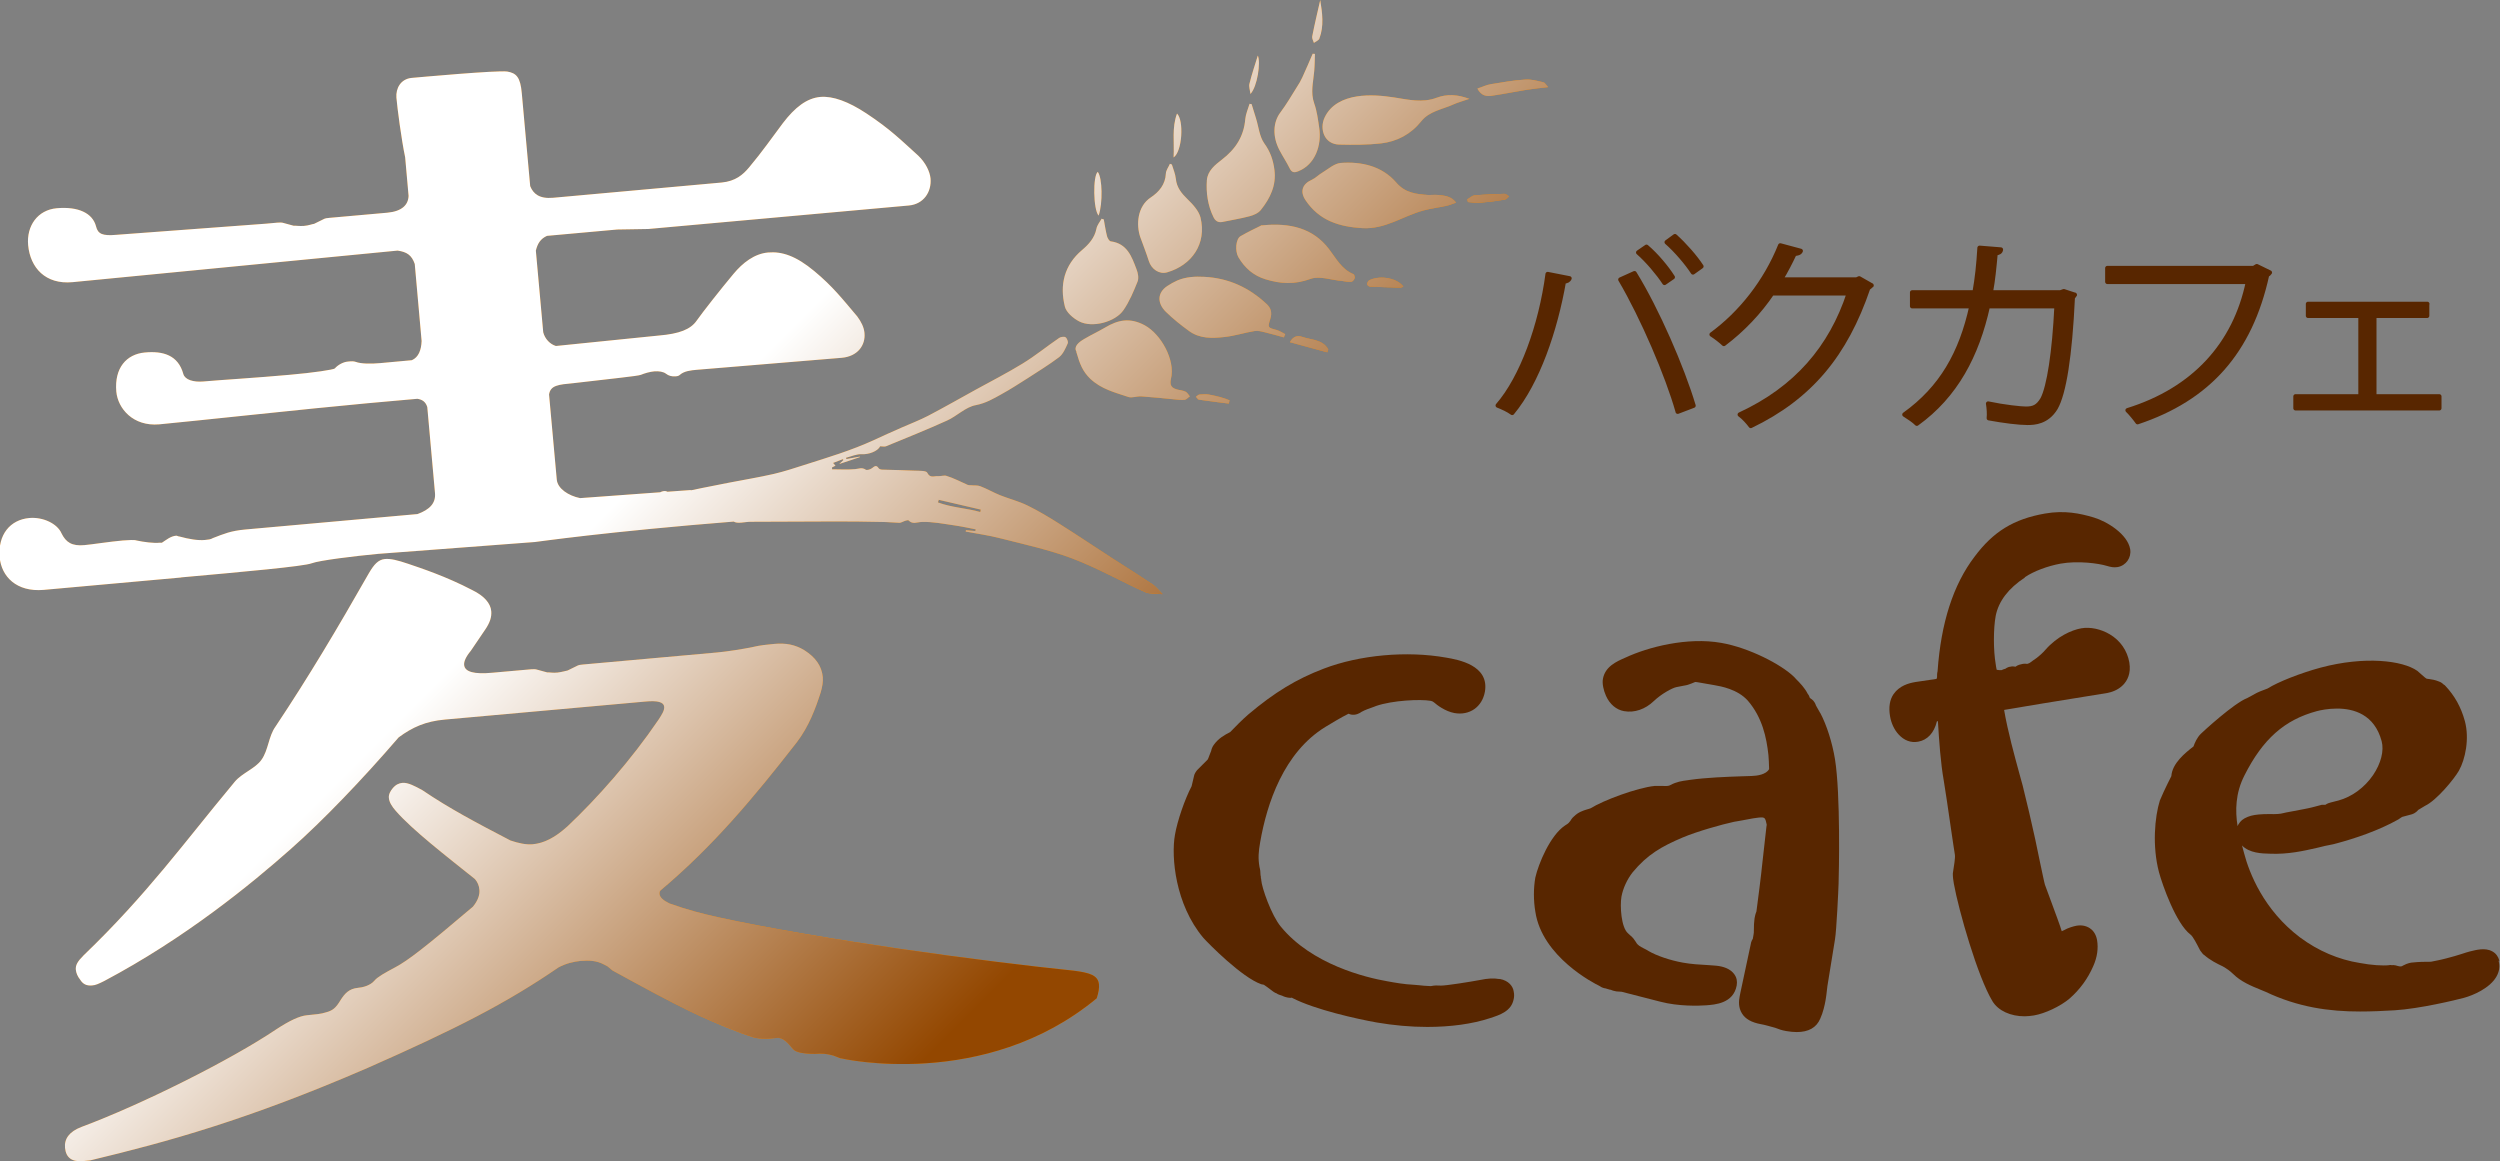 <?xml version="1.0" encoding="UTF-8"?>
<svg xmlns="http://www.w3.org/2000/svg" xmlns:xlink="http://www.w3.org/1999/xlink" viewBox="0 0 145.75 67.69">
  <rect x="0" y="0" width="145.75" height="67.69" fill="#808080" stroke="none"/>
  <defs>
    <style>
      .cls-1 {
        fill: #f08300;
      }

      .cls-2 {
        isolation: isolate;
      }

      .cls-3 {
        fill: url(#_名称未設定グラデーション_6);
        mix-blend-mode: multiply;
      }

      .cls-4 {
        stroke: #582600;
        stroke-linecap: round;
        stroke-linejoin: round;
        stroke-width: .26px;
      }

      .cls-4, .cls-5 {
        fill: #582600;
      }
    </style>
    <linearGradient id="_名称未設定グラデーション_6" data-name="名称未設定グラデーション 6" x1="12.84" y1="1.97" x2="66.5" y2="55.63" gradientUnits="userSpaceOnUse">
      <stop offset=".47" stop-color="#fff"/>
      <stop offset=".94" stop-color="#934700"/>
    </linearGradient>
  </defs>
  <g class="cls-2">
    <g id="_レイヤー_2" data-name="レイヤー 2">
      <g id="_レイヤー_1-2" data-name="レイヤー 1">
        <g>
          <path class="cls-1" d="M49,61.7l-.41-.16c-.34-.1-.68-.14-1.07-.1-.73,0-1.14-.1-1.29-.28-.3-.37-.59-.68-.92-.65l-.46.04c-.33.03-.6-.01-.87-.05-.82-.26-2.2-.8-3.73-1.53-1.18-.56-2.86-1.47-4.54-2.39l-.29-.24-.21-.11c-.42-.23-.89-.25-1.35-.21-.4.04-.85.14-1.3.38-3.01,2.07-6,3.6-11.13,5.86-6.99,3.03-11.67,4.31-16.17,5.39l-.4.04c-.66.06-1.01-.18-1.07-.77-.05-.53.25-.95.96-1.22,3.54-1.32,8.71-3.91,11.34-5.68.82-.54,1.39-.79,1.79-.83.53-.05.86-.08,1.12-.17.39-.1.58-.25.87-.74.23-.35.47-.64,1-.69.26-.02.72-.13.96-.42.18-.22.62-.46,1.2-.77.76-.4,1.82-1.23,4.54-3.54.3-.36.4-.7.38-.97s-.11-.46-.26-.64c-1.65-1.32-3.66-2.87-4.62-3.98-.22-.25-.38-.5-.4-.76-.02-.2.1-.41.22-.55.18-.22.37-.3.57-.32.33-.03.75.2,1.17.43,1.56,1.06,3.17,1.91,5.13,2.93.48.16.89.25,1.29.22.66-.06,1.3-.38,2.04-1.05,1.72-1.62,3.71-3.87,5.3-6.21.23-.35.35-.56.33-.76-.02-.26-.37-.37-1.09-.3l-11.69,1.05c-1.12.1-1.89.44-2.7,1.04-2.11,2.45-4.42,4.86-6.27,6.49-2.34,2.08-6.19,5.22-10.89,7.71-.32.16-.51.25-.71.26-.33.03-.54-.08-.7-.34-.15-.19-.23-.38-.25-.58-.02-.26.09-.47.46-.84,3.68-3.53,5.93-6.66,8.63-9.9l.18-.22c.42-.5,1.2-.77,1.55-1.27.41-.57.41-1.37.82-1.94,1.94-2.91,3.61-5.72,5.45-8.95.29-.49.53-.78.93-.82.33-.03.74.07,1.36.28.76.26,2.2.73,3.73,1.53.7.34,1.07.77,1.11,1.23.03.33-.07.67-.37,1.1l-.82,1.21c-.3.36-.41.64-.39.83.04.4.58.55,1.64.45l2.25-.2c.13-.01.26-.02.4.03l.55.15c.13-.01.34.04.6.01s.52-.11.59-.12l.51-.25c.13-.08.26-.09.39-.1l7.8-.7c.59-.05,1.58-.21,2.1-.32.46-.11.85-.14,1.25-.18.66-.06,1.2.03,1.76.37.64.41,1.01.91,1.07,1.57.02.26-.02.53-.12.88-.31.96-.69,1.99-1.4,2.92-2.51,3.22-4.85,6.03-7.95,8.64-.06.07-.05.14-.05.2.02.2.23.38.58.55,1.03.37,1.99.62,2.87.81,5.78,1.28,15.53,2.58,20.7,3.11.94.12,1.42.27,1.47.8.02.2-.02.47-.13.81-6.55,5.43-14.91,3.5-14.91,3.5ZM10.58,33.66c3.57-.32,7.13-.64,7.59-.82.45-.17,2.49-.42,3.88-.55l9.13-.69c.14-.01,4.15-.6,11.7-1.2l-2.62-1.83-6.44.47c-.68-.14-1.31-.55-1.36-1.08l-.45-4.96c.08-.54.55-.58,1.41-.66,2.17-.26,3.76-.41,3.95-.49.19-.08.52-.18.78-.2s.53.02.68.14.35.17.55.15c.07,0,.2-.02.26-.09.25-.22.64-.26.97-.29l8.46-.7c.93-.08,1.4-.73,1.33-1.45-.03-.33-.19-.65-.42-.96-.89-1.05-1.42-1.74-2.5-2.64-1.08-.9-1.9-1.16-2.7-1.09s-1.48.6-2.02,1.25c-.72.86-1.8,2.23-2.15,2.73-.35.5-1,.76-2.19.86l-6.01.61c-.34-.1-.64-.41-.74-.8l-.43-4.76c.1-.41.27-.69.65-.86l4.1-.37,1.8-.03,15.2-1.37c.86-.08,1.33-.79,1.26-1.58-.04-.4-.28-.91-.72-1.33-1.01-.91-1.6-1.52-3.02-2.46-1.06-.7-1.96-1.02-2.68-.96-.79.07-1.48.6-2.19,1.53-.65.86-1.18,1.64-1.97,2.58-.36.43-.79.8-1.59.88l-9.84.89c-.79.07-1.15-.23-1.33-.68l-.49-5.42c-.08-.92-.31-1.17-.85-1.26-.61-.08-5.1.33-5.56.37-.66.06-.94.62-.9,1.15.05.59.29,2.44.51,3.48l.2,2.25c-.02.53-.39.9-1.24.98l-3.37.3c-.13.01-.26.02-.39.1l-.51.25c-.07,0-.32.1-.59.12s-.47-.02-.6-.01l-.55-.15c-.14-.05-.27-.04-.4-.03l-.66.06-8.73.65c-.79.07-1.07-.04-1.18-.49-.2-.78-1.04-1.17-2.29-1.06-1.12.1-1.77,1.03-1.67,2.15.12,1.32,1.01,2.31,2.59,2.16l18.95-1.84c.54.08.82.26,1,.78l.4,4.49c-.02.53-.18.95-.57,1.12l-1.85.17c-.53.05-1.13.04-1.41-.07-.14-.05-.27-.04-.47-.02-.26.02-.58.19-.76.4-.06.07-1.24.25-2.63.37-1.85.17-4.17.31-5.03.39-.59.05-1.07-.1-1.17-.43-.3-1.11-1.19-1.36-2.25-1.26s-1.78.89-1.66,2.28c.09.99.98,2.04,2.5,1.91,1.65-.15,8.84-.93,12.14-1.23l2.91-.26c.27.04.48.16.58.48l.45,5.02c.05.59-.31.96-1.02,1.22l-10.04.9c-.86.08-1.24.25-1.89.5-.13.08-.26.09-.46.11-.4.04-.94-.05-1.48-.2-.07,0-.14-.05-.2-.05-.33.03-.58.25-.83.41h-.13c-.33.04-.94-.04-1.35-.13-.14-.05-.47-.02-.8,0-.79.07-1.78.23-2.24.27-.73.07-1.08-.17-1.33-.68-.25-.58-1.09-.97-1.88-.9-1.12.1-1.84.97-1.73,2.29.1,1.12.98,2.04,2.57,1.9l7.99-.72ZM39.06,28.9c-.08-.34-.37-.3-.55-.21-.51.26-.99.57-1.47.88-.07.05-.11.24-.08.32.08.19.72.3.91.2.04-.02.1-.04.15-.04.29,0,.58,0,.86-.03.29-.03.58-.1.97-.17-.11.12-.14.16-.18.2.32.24.85-.11,1.07.39.45-.06.88-.13,1.33-.16.23-.02.43-.07.69.12.23.16.66.02,1,.02,1.67,0,3.34-.02,5.01-.02.87,0,1.75.01,2.62.03.35,0,.7.04,1.05.05.1,0,.21-.08.31-.11.07-.02.19-.06.22-.03.24.25.49.1.77.09.63-.02,1.27.11,1.9.2.42.06.83.15,1.24.23,0,.03-.01.07-.02.1-.18-.02-.37-.03-.55-.05,0,.03,0,.05-.01.08.67.13,1.35.22,2.01.39,1.41.36,2.85.67,4.21,1.18,1.45.55,2.82,1.32,4.24,1.96.27.12.61.08,1.02.12-.23-.23-.39-.44-.6-.58-.75-.5-1.51-.98-2.27-1.47-1.05-.68-2.08-1.38-3.13-2.04-.61-.39-1.23-.76-1.88-1.08-.51-.25-1.07-.39-1.6-.6-.39-.16-.75-.37-1.14-.52-.17-.07-.37-.04-.56-.06-.06,0-.12,0-.18-.02-.41-.18-.82-.4-1.25-.53-.12-.04-.33.03-.5.02-.21-.02-.44.14-.61-.2-.06-.13-.47-.11-.72-.12-.63-.03-1.26-.04-1.9-.06-.07,0-.18-.03-.21-.08-.15-.23-.26-.1-.4,0-.1.07-.29.13-.36.08-.22-.15-.4-.05-.62-.03-.44.04-.89.01-1.34.01,0-.04,0-.07,0-.11.07-.03.13-.06.2-.1-.04-.05-.08-.09-.14-.16.22-.08.39-.15.57-.22.01.02.02.04.03.05-.06.06-.13.12-.24.23.45-.15.83-.27,1.2-.4,0,0,0-.02,0-.03l-.78.14s-.02-.05-.03-.07c.31-.08.63-.23.93-.21.38.02.92-.16,1.06-.46.13,0,.25.03.34,0,1.19-.49,2.39-.97,3.56-1.5.58-.26,1.08-.79,1.68-.9.58-.11,1.03-.38,1.5-.64.53-.29,1.03-.62,1.54-.94.61-.4,1.24-.78,1.82-1.22.23-.18.37-.51.5-.8.04-.09-.04-.3-.13-.36-.08-.05-.28-.02-.37.04-.72.49-1.4,1.05-2.14,1.5-.88.54-1.8,1.01-2.71,1.51-.93.51-1.85,1.04-2.79,1.53-.5.26-1.03.46-1.55.69-.54.24-1.07.47-1.6.72-1.32.61-2.7,1.02-4.08,1.46-.59.19-1.17.38-1.77.52-.87.2-1.74.34-2.61.51-1.04.2-2.07.41-3.11.63-.12.03-.23.12-.34.19ZM54.68,29.29s.04-.1.05-.15c.82.19,1.63.38,2.45.57-.01.05-.02.1-.03.14-.81-.23-1.67-.26-2.47-.56ZM84.89,11.81c-.29-.38-.66-.4-1.02-.44-.19-.02-.39,0-.59,0-.7-.05-1.35-.11-1.88-.73-.83-.96-2.01-1.23-3.24-1.14-.37.03-.73.36-1.08.57-.21.12-.38.31-.6.41-.55.24-.71.68-.37,1.19.79,1.18,1.94,1.55,3.31,1.63,1.35.08,2.38-.71,3.57-1.03.44-.12.89-.17,1.34-.27.18-.04.36-.12.57-.19ZM62.75,20.52c.2.71.38,1.14.8,1.55.65.62,1.45.81,2.22,1.07.22.08.51-.05.77-.03.63.04,1.26.11,1.9.17.21.02.42.05.62.03.11-.01.2-.13.31-.2-.08-.09-.14-.22-.24-.27-.14-.07-.3-.09-.45-.12-.39-.09-.5-.26-.41-.64.26-1.09-.58-2.6-1.54-3.12-.86-.46-1.56-.31-2.31.14-.39.23-.8.42-1.19.65-.37.21-.65.47-.47.76ZM74.93,19.48c-.16-.08-.32-.19-.49-.24-.53-.14-.54-.13-.38-.65.11-.35.05-.63-.23-.88-1.02-.95-2.21-1.5-3.62-1.57-.55-.03-1.07,0-1.57.21-.2.09-.4.2-.58.32-.6.39-.6,1.01-.09,1.51.41.4.87.77,1.34,1.11.62.46,1.35.44,2.06.36.59-.06,1.17-.25,1.77-.35.19-.03.39.02.59.07.38.09.75.2,1.12.3.03-.06.05-.13.08-.19ZM64.23,12.74c-.11.2-.27.38-.31.6-.11.54-.45.91-.84,1.24-1.04.88-1.31,2.03-1,3.29.08.34.49.69.84.87.75.39,2.1.04,2.58-.66.35-.51.59-1.09.82-1.66.08-.2.03-.5-.06-.72-.28-.74-.54-1.5-1.5-1.63-.09-.01-.19-.19-.22-.3-.08-.32-.13-.65-.19-.98-.05-.01-.09-.03-.14-.04ZM73.56,13.13c-.32.16-.79.38-1.24.64-.28.17-.33.87-.12,1.23.37.62.86,1.06,1.57,1.28.88.27,1.71.32,2.63-.02.53-.19,1.22.07,1.84.12.18.02.36.07.53.05.08,0,.18-.12.21-.21.02-.07-.02-.22-.08-.24-.69-.29-.99-.9-1.42-1.46-.92-1.21-2.26-1.55-3.91-1.38ZM72.85,6.05c-.09.29-.22.59-.25.88-.08,1.02-.57,1.77-1.37,2.38-.39.3-.83.65-.87,1.2-.05.73.05,1.46.38,2.14.11.23.27.34.53.29.52-.11,1.05-.19,1.57-.33.24-.06.52-.18.67-.37.54-.68.91-1.43.79-2.34-.07-.56-.24-1.06-.59-1.54-.29-.41-.33-.98-.49-1.48-.08-.27-.17-.54-.25-.81-.04,0-.08-.01-.12-.02ZM85.68,5.77c-.71-.27-1.31-.3-1.93-.07-.83.31-1.64.11-2.47-.02-.71-.11-1.46-.17-2.17-.06-.77.12-1.53.46-1.89,1.24-.3.65-.03,1.55.86,1.57.81.02,1.64.02,2.44-.07.93-.11,1.73-.53,2.34-1.29.47-.59,1.23-.69,1.87-.98.27-.12.56-.2.94-.33ZM68.21,9.54c-.08.19-.23.38-.24.57-.03.65-.4,1.08-.88,1.4-.79.52-.86,1.6-.61,2.32.17.47.35.93.5,1.4.15.46.6.78,1.06.65,1.45-.42,2.32-1.67,1.95-3.2-.1-.39-.44-.76-.75-1.06-.36-.35-.64-.69-.69-1.21-.03-.28-.15-.55-.23-.82-.04-.01-.07-.03-.11-.04ZM76.53,3.13c-.2.46-.39.92-.6,1.37-.09.2-.2.39-.32.57-.31.5-.61,1.01-.96,1.48-.43.56-.48,1.4-.06,2.2.19.36.42.71.6,1.07.12.25.27.26.51.16.96-.38,1.37-1.49,1.21-2.54-.07-.47-.13-.96-.29-1.41-.23-.65-.05-1.26,0-1.89.03-.33.03-.67.04-1-.04,0-.09,0-.13-.01ZM86.13,5.16c.23.44.54.47.86.42.68-.1,1.36-.24,2.05-.35.37-.06.75-.09,1.22-.15-.13-.14-.19-.26-.27-.28-.35-.08-.72-.19-1.07-.16-.68.04-1.35.16-2.02.27-.25.04-.48.16-.76.25ZM85.58,11.78c.24.02.47.06.71.04.48-.04.96-.1,1.43-.18.09-.01.17-.12.26-.19-.09-.05-.18-.15-.26-.15-.58.02-1.17.04-1.75.09-.15.01-.28.15-.43.23l.04.16ZM75.2,19.95c.76.21,1.47.4,2.18.59.02-.06.04-.11.06-.17-.33-.59-1.01-.55-1.55-.74-.21-.07-.49-.06-.69.32ZM68.42,9.18c.51-.34.61-2.17.2-2.56-.31.83-.15,1.66-.2,2.56ZM64.05,12.57c.25-.71.22-2.21-.05-2.55-.29.21-.27,2.21.05,2.55ZM76.97,0c-.16.71-.33,1.41-.47,2.13-.02.11.06.24.1.37.11-.08.28-.14.32-.25.28-.74.17-1.5.05-2.24ZM81.82,16.71c-.45-.58-1.53-.65-2.02-.35-.06.04-.1.15-.09.23,0,.04.1.12.16.12.59.03,1.19.04,1.78.06.05,0,.09-.03.17-.06ZM71.69,23.34c-.39-.17-.8-.26-1.22-.34-.18-.03-.36-.01-.54,0-.07,0-.14.09-.21.13.06.06.11.16.17.17.58.09,1.17.15,1.75.23.02-.07.03-.14.05-.21ZM72.9,5.48c.41-.43.61-1.86.43-2.24-.16.52-.35,1.08-.49,1.65-.04.15.03.34.06.59Z"/>
          <g>
            <path class="cls-4" d="M91.5,16.23c-.04.1-.14.17-.33.18-.5,2.87-1.54,5.89-3.01,7.66-.23-.17-.56-.32-.84-.43,1.41-1.62,2.51-4.66,2.91-7.66l1.27.25ZM97.81,23.99c-.59-2.09-2.04-5.48-3.34-7.69l.82-.37c1.32,2.14,2.78,5.51,3.44,7.72l-.92.35ZM95.99,14.39c.58.49,1.19,1.23,1.53,1.77l-.48.33c-.35-.54-1-1.31-1.53-1.77l.48-.33ZM97.65,13.77c.56.5,1.19,1.22,1.54,1.76l-.49.35c-.35-.54-1-1.3-1.53-1.76l.48-.35Z"/>
            <path class="cls-4" d="M109.1,16.63c-.05.06-.11.12-.19.17-1.32,3.87-3.37,6.36-6.84,8.03-.15-.2-.39-.48-.64-.66,3.29-1.52,5.32-3.91,6.36-7.07h-4.48c-.73,1.08-1.69,2.11-2.81,2.95-.18-.17-.46-.39-.71-.55,1.71-1.25,3.15-3.08,4-5.19l1.19.32c-.05.12-.2.16-.36.16-.25.53-.51,1.03-.8,1.51h4.42l.15-.07.72.41Z"/>
            <path class="cls-4" d="M120.95,17.18s-.05.11-.11.16c-.16,3.44-.51,5.6-1,6.45-.5.82-1.23.86-1.64.86-.49,0-1.38-.11-2.25-.27.03-.24,0-.6-.04-.85.94.2,1.91.3,2.2.3.45,0,.7-.11.97-.56.38-.73.69-2.74.82-5.42h-4.01c-.63,2.86-1.87,5.22-4.14,6.85-.15-.16-.48-.38-.72-.53,2.17-1.55,3.31-3.6,3.91-6.32h-3.46v-.8h3.64c.15-.85.23-1.61.29-2.6l1.24.1c-.01.13-.12.2-.31.21-.08.87-.14,1.53-.28,2.29h4.06l.2-.07.64.21Z"/>
            <path class="cls-4" d="M132.33,15.89c-.04.06-.09.11-.16.13-.99,4.53-3.45,7.22-7.55,8.59-.14-.2-.41-.53-.58-.69,3.89-1.21,6.27-3.87,7.02-7.49h-8.2v-.8h8.53l.18-.11.76.37Z"/>
            <path class="cls-4" d="M141.5,17.72v.69h-3.08v4.7h3.79v.69h-8.38v-.69h3.79v-4.7h-3.06v-.69h6.95Z"/>
          </g>
          <g>
            <path class="cls-5" d="M87.43,57.08c-.34-.06-.71-.04-1.13.05-.63.12-1.98.33-2.28.33-.25-.01-.35-.02-.6.03-.31-.01-.5-.03-.67-.05-.12-.01-.23-.02-.35-.03-.5-.02-1.08-.12-1.51-.2-1.27-.22-4.41-.98-6.22-3.19-.54-.65-1.11-2.26-1.14-2.72,0-.04,0-.07-.02-.11,0-.05,0-.13-.02-.17,0-.15-.02-.34-.06-.47-.09-.51-.06-.89.04-1.46.39-2.24,1.37-5.22,3.8-6.71.3-.18.92-.56,1.35-.77.06.02.12.05.15.05.28.05.5-.08.61-.16.17-.1.51-.22.74-.3l.1-.04c.95-.33,2.59-.41,3.2-.3q.11.02.21.11c.13.12.62.5,1.16.6.89.16,1.62-.36,1.78-1.24.27-1.55-1.56-1.87-2.25-1.99-2.3-.41-5.04-.16-7.14.64-1.6.61-2.87,1.38-4.4,2.67-.38.33-.74.7-1.06,1.03-.33.17-.68.36-.96.75-.09.13-.13.25-.15.35-.04.09-.08.19-.11.28-.03.08-.06.17-.09.22l-.62.62c-.06.08-.17.22-.19.39l-.13.55c-.39.74-.83,2.01-.97,2.83-.23,1.29.02,4.06,1.65,6,.31.35,2.26,2.32,3.38,2.71l.15.03s.14.09.19.13l.36.27c.08.06.15.09.19.1.04.03.09.06.15.08l.18.06c.13.07.25.09.33.11.11.02.21.02.22,0,.02,0,.04.02.06.03,1.3.67,3.77,1.22,4.9,1.42.99.17,1.99.26,2.95.26,1.35,0,2.62-.17,3.65-.51.59-.19,1.26-.41,1.39-1.12.02-.09.04-.26,0-.43-.04-.3-.28-.64-.82-.74Z"/>
            <path class="cls-5" d="M106.13,41.59l-.26-.46c-.07-.24-.24-.37-.29-.39l-.07-.06c-.02-.07-.05-.15-.12-.23-.17-.34-.44-.62-.66-.84l-.14-.15c-.75-.73-2.63-1.7-4.24-1.98-1.98-.35-4.26.24-5.59.86-.53.23-1.18.52-1.31,1.24-.05.26.03.66.18.99.22.49.6.81,1.05.89.61.11,1.24-.11,1.74-.59.44-.42,1.07-.76,1.31-.81l.46-.09c.15-.02.27-.06.42-.12l.22-.09c.1,0,.25.04.4.06l.69.12c.41.07,1.38.24,1.98.91.85.99,1.09,2.16,1.2,3.17.02.21.03.5.04.82-.18.32-.7.39-1.01.4l-.64.02c-.84.03-2,.07-2.99.21l-.13.02c-.3.04-.61.08-.99.28-.09.06-.22.06-.46.05-.13,0-.28,0-.45,0-1.01.1-3,.84-3.73,1.3-.07.03-.15.05-.22.07-.23.07-.51.16-.76.41-.12.1-.17.2-.21.26-.08.11-.13.15-.15.16-.01.01-.03.02-.04.03-.03.02-.07.05-.11.07h0c-.88.58-1.56,2.25-1.74,3.04-.11.62-.11,1.34,0,1.99.39,2.64,3.46,4.2,3.72,4.32.16.12.32.15.36.15l.27.08s.02,0,.04,0c.12.06.24.08.34.1l.3.02,2.26.58c1.07.28,2.23.24,2.67.21.52-.04,1.59-.11,1.78-1.16.04-.24,0-.46-.14-.65-.17-.24-.47-.41-.9-.48-.1-.02-.2-.02-.29-.03l-.27-.02c-.54-.03-1.06-.06-1.55-.15-.72-.13-1.52-.4-1.98-.67-.1-.06-.2-.12-.31-.17-.17-.09-.34-.17-.43-.35l-.14-.2s-.05-.06-.08-.09l-.25-.23c-.4-.35-.47-1.59-.38-2.13.09-.49.33-1.01.65-1.42.86-1.04,1.69-1.51,2.91-2.03.85-.36,2.31-.77,3.01-.92.1-.01.27-.05.46-.08.32-.06.98-.2,1.21-.17.09.02.16.03.23.42,0,.01-.02.13-.02.14l-.25,2.23c-.03.36-.27,2.27-.33,2.69-.06.14-.09.29-.11.4-.03.2-.04.44-.04.73,0,.08,0,.13-.02.23l-.04.23c-.1.15-.12.29-.13.36l-.6,2.81-.04.21c-.05.25-.08.63.14.98.2.32.56.52,1.1.62.24.04.49.12.83.21.2.08.4.15.64.19.22.04.43.06.62.06.69,0,1.15-.26,1.37-.78.17-.37.26-.79.31-1.07.04-.21.06-.42.08-.59.01-.1.02-.19.03-.25,0,0,0,0,0,0l.44-2.71c.09-.52.2-2.9.21-3.25.02-.59.12-5.21-.21-7.26-.16-.97-.48-1.98-.86-2.7Z"/>
            <path class="cls-5" d="M118.05,33.65c.52-.35,1.32-.65,2.08-.79,1.01-.18,2.22-.02,2.73.14.17.05.37.1.6.06.49-.09.81-.55.73-1.04-.15-.88-1.35-1.62-2.12-1.85-.8-.24-1.71-.43-2.85-.23-1.82.32-3.01,1.05-4.1,2.51-1.25,1.64-1.96,3.86-2.16,6.69-.03.11-.03.21-.03.34-.02.09-.03.1-.03.1l-1.22.18c-.42.07-.94.22-1.28.7-.23.33-.3.77-.21,1.3.07.41.25.79.5,1.06.32.35.72.5,1.14.42.53-.09.93-.51,1.09-1.18,0,0,.01,0,.06-.02.07,1.16.16,2.45.34,3.46.08.47.27,1.75.42,2.8.11.74.2,1.37.23,1.53.03.17-.06.71-.09.89l-.03.21c0,.22.03.42.06.59.28,1.56,1.39,5.43,2.25,6.85.34.56,1.06.88,1.87.88.18,0,.36-.02.55-.05.65-.11,1.53-.53,2.06-.97.61-.53,1.08-1.17,1.4-1.91.23-.52.3-1.03.22-1.51-.07-.39-.27-.6-.43-.7-.22-.14-.48-.19-.77-.14-.17.03-.51.13-.73.26-.03.01-.08.04-.13.06-.08-.28-.37-1.06-.71-1.98-.12-.33-.23-.61-.27-.73-.04-.12-.19-.87-.31-1.42-.1-.48-.2-.97-.26-1.25-.19-.87-.5-2.22-.73-3.12l-.19-.69c-.27-.99-.68-2.47-.89-3.71l.11-.02c.97-.17,3.25-.54,4.68-.77.66-.11,1.15-.19,1.23-.2.21-.04.61-.15.92-.47.23-.24.47-.65.36-1.31-.12-.69-.53-1.28-1.14-1.64-.52-.31-1.14-.44-1.66-.35-.57.1-1.41.48-2.08,1.24-.16.19-.38.38-.51.48l-.23.16c-.09.07-.21.16-.26.17-.04,0-.08.02-.05.03-.08-.02-.23-.02-.31,0-.09.02-.26.05-.4.16-.13-.03-.24-.02-.3,0-.05,0-.17.03-.29.12h0c-.06.01-.14.04-.22.08-.02,0-.07,0-.11,0l-.17-.02s-.03-.1-.04-.19l-.02-.14c-.14-.79-.14-2.08,0-2.82.17-.85.74-1.6,1.7-2.23ZM113.45,39.42h0s0,0,0,0h0ZM117.93,39.22s0,0,0,0h0s0,0,0,0ZM116.89,39.52s0,0,0,0h0s0,0,0,0Z"/>
            <path class="cls-5" d="M145.71,56c-.06-.23-.2-.42-.4-.53-.42-.24-.95-.09-1.32,0-.13.03-.3.09-.49.15-.25.08-.55.17-.87.25-.37.1-.72.16-.91.2-.36,0-.67,0-1.14.05-.03,0-.12.03-.14.03-.09.02-.2.07-.34.14l-.07.04c-.09.02-.13.02-.37-.05-.09-.02-.17-.02-.21-.01-.05-.01-.11-.02-.17,0-.36.04-1.03,0-1.71-.13-1.21-.19-2.42-.7-3.48-1.49-2.12-1.6-2.96-3.76-3.26-4.91l-.12-.45c.43.45,1.17.47,1.61.48,1.07.05,2.01-.17,2.76-.34l.29-.07c.13-.04.27-.06.41-.09.17-.03.34-.07.51-.12.96-.26,2.35-.71,3.54-1.38.01,0,.09-.06.1-.07.11-.08.12-.08.17-.09l.45-.12c.09-.02.28-.08.43-.27l.4-.24c.68-.32,1.7-1.57,1.97-2.04.38-.67.63-1.88.35-2.91-.22-.8-.59-1.47-1.14-2.05-.03-.03-.04-.05-.09-.07-.04-.04-.13-.13-.28-.18-.22-.09-.4-.12-.55-.14l-.16-.02h0s-.09-.05-.14-.1l-.41-.36c-.87-.61-3.07-.87-5.63-.19-1.18.32-2.48.83-3.1,1.22-.09.04-.18.07-.26.1-.13.05-.24.09-.36.15l-.57.31c-.75.28-2.56,1.94-2.7,2.08-.23.23-.35.52-.43.74-.48.37-1.24.98-1.29,1.73-.14.26-.29.59-.45.92l-.22.5c-.3.96-.45,2.67-.05,4.18.2.75,1,3,1.83,3.63.16.11.39.59.57.93.11.16.2.26.24.27.33.29.72.49,1.08.66.26.15.4.25.59.43.46.46,1.07.71,1.61.93l.29.12c1.92.91,3.72,1.15,5.51,1.15.67,0,1.34-.03,2.01-.07,1.47-.09,3.58-.6,4.06-.73.51-.14,1.49-.55,1.88-1.23.17-.29.22-.61.13-.92ZM130.58,47.95c-.06.07-.1.14-.13.21-.14-.89-.13-1.91.4-2.95,1.07-2.12,2.33-3.24,4.22-3.75.19-.05.64-.15,1.18-.15.96,0,2.18.33,2.6,1.9.15.56-.04,1.3-.5,1.98-.5.73-1.24,1.27-2.02,1.48l-.43.11c-.08.02-.2.05-.33.14h-.21s-.07.02-.11.03l-.46.12c-.22.06-.69.14-1.04.21-.24.04-.43.08-.48.09l-.13.03c-.21.06-.46.07-.83.06-.49,0-.81.03-1.08.1-.28.08-.5.2-.64.37Z"/>
          </g>
          <path class="cls-3" d="M49,61.7l-.41-.16c-.34-.1-.68-.14-1.07-.1-.73,0-1.14-.1-1.29-.28-.3-.37-.59-.68-.92-.65l-.46.04c-.33.03-.6-.01-.87-.05-.82-.26-2.2-.8-3.73-1.53-1.18-.56-2.86-1.47-4.54-2.39l-.29-.24-.21-.11c-.42-.23-.89-.25-1.35-.21-.4.04-.85.14-1.3.38-3.01,2.07-6,3.6-11.13,5.86-6.99,3.03-11.67,4.31-16.17,5.39l-.4.04c-.66.06-1.01-.18-1.07-.77-.05-.53.25-.95.96-1.22,3.54-1.32,8.71-3.91,11.34-5.68.82-.54,1.39-.79,1.79-.83.53-.05.86-.08,1.12-.17.39-.1.58-.25.87-.74.23-.35.47-.64,1-.69.26-.02.72-.13.96-.42.18-.22.62-.46,1.2-.77.76-.4,1.82-1.23,4.54-3.54.3-.36.4-.7.38-.97s-.11-.46-.26-.64c-1.65-1.32-3.66-2.87-4.62-3.98-.22-.25-.38-.5-.4-.76-.02-.2.1-.41.22-.55.18-.22.37-.3.57-.32.33-.03.75.2,1.17.43,1.56,1.06,3.17,1.91,5.13,2.93.48.16.89.25,1.29.22.66-.06,1.3-.38,2.04-1.05,1.72-1.62,3.71-3.87,5.3-6.21.23-.35.35-.56.33-.76-.02-.26-.37-.37-1.09-.3l-11.69,1.05c-1.12.1-1.89.44-2.7,1.04-2.11,2.45-4.42,4.86-6.27,6.49-2.34,2.08-6.19,5.22-10.89,7.71-.32.16-.51.25-.71.26-.33.03-.54-.08-.7-.34-.15-.19-.23-.38-.25-.58-.02-.26.09-.47.46-.84,3.68-3.53,5.93-6.66,8.63-9.9l.18-.22c.42-.5,1.2-.77,1.55-1.27.41-.57.41-1.37.82-1.94,1.94-2.91,3.61-5.72,5.45-8.95.29-.49.53-.78.93-.82.33-.03.74.07,1.36.28.76.26,2.2.73,3.73,1.53.7.34,1.07.77,1.11,1.23.03.33-.07.67-.37,1.1l-.82,1.21c-.3.36-.41.64-.39.83.04.4.58.55,1.64.45l2.25-.2c.13-.01.26-.02.4.03l.55.15c.13-.01.34.04.6.01s.52-.11.59-.12l.51-.25c.13-.08.26-.09.39-.1l7.8-.7c.59-.05,1.58-.21,2.1-.32.46-.11.85-.14,1.25-.18.66-.06,1.2.03,1.76.37.64.41,1.01.91,1.07,1.57.02.26-.02.53-.12.88-.31.96-.69,1.99-1.4,2.92-2.51,3.22-4.85,6.03-7.95,8.64-.06.07-.05.14-.05.2.02.2.23.38.58.55,1.03.37,1.99.62,2.87.81,5.78,1.28,15.53,2.58,20.7,3.11.94.12,1.42.27,1.47.8.02.2-.02.47-.13.81-6.55,5.43-14.91,3.5-14.91,3.5ZM10.58,33.66c3.57-.32,7.13-.64,7.59-.82.45-.17,2.49-.42,3.88-.55l9.13-.69c.14-.01,4.15-.6,11.7-1.2l-2.62-1.83-6.44.47c-.68-.14-1.31-.55-1.36-1.08l-.45-4.96c.08-.54.55-.58,1.41-.66,2.17-.26,3.76-.41,3.95-.49.19-.08.52-.18.78-.2s.53.02.68.14.35.17.55.15c.07,0,.2-.02.26-.09.25-.22.64-.26.97-.29l8.46-.7c.93-.08,1.4-.73,1.33-1.45-.03-.33-.19-.65-.42-.96-.89-1.05-1.42-1.74-2.5-2.64-1.08-.9-1.9-1.16-2.7-1.09s-1.48.6-2.02,1.25c-.72.86-1.8,2.23-2.15,2.73-.35.5-1,.76-2.19.86l-6.01.61c-.34-.1-.64-.41-.74-.8l-.43-4.76c.1-.41.27-.69.65-.86l4.1-.37,1.8-.03,15.2-1.37c.86-.08,1.33-.79,1.26-1.58-.04-.4-.28-.91-.72-1.33-1.01-.91-1.6-1.52-3.02-2.46-1.06-.7-1.96-1.02-2.68-.96-.79.07-1.48.6-2.19,1.53-.65.86-1.18,1.64-1.97,2.58-.36.43-.79.8-1.59.88l-9.84.89c-.79.07-1.15-.23-1.33-.68l-.49-5.42c-.08-.92-.31-1.17-.85-1.26-.61-.08-5.1.33-5.56.37-.66.06-.94.62-.9,1.15.05.59.29,2.44.51,3.48l.2,2.25c-.02.53-.39.9-1.24.98l-3.37.3c-.13.01-.26.02-.39.1l-.51.25c-.07,0-.32.1-.59.12s-.47-.02-.6-.01l-.55-.15c-.14-.05-.27-.04-.4-.03l-.66.06-8.73.65c-.79.07-1.07-.04-1.18-.49-.2-.78-1.04-1.17-2.29-1.06-1.12.1-1.77,1.03-1.67,2.15.12,1.32,1.01,2.31,2.59,2.16l18.95-1.84c.54.08.82.26,1,.78l.4,4.49c-.02.53-.18.95-.57,1.12l-1.85.17c-.53.05-1.13.04-1.41-.07-.14-.05-.27-.04-.47-.02-.26.02-.58.19-.76.4-.06.07-1.24.25-2.63.37-1.85.17-4.17.31-5.03.39-.59.05-1.07-.1-1.17-.43-.3-1.11-1.19-1.36-2.25-1.26s-1.78.89-1.66,2.28c.09.99.98,2.04,2.5,1.91,1.65-.15,8.84-.93,12.14-1.23l2.91-.26c.27.04.48.16.58.48l.45,5.02c.05.59-.31.96-1.02,1.22l-10.04.9c-.86.08-1.24.25-1.89.5-.13.08-.26.09-.46.11-.4.04-.94-.05-1.48-.2-.07,0-.14-.05-.2-.05-.33.03-.58.25-.83.41h-.13c-.33.04-.94-.04-1.35-.13-.14-.05-.47-.02-.8,0-.79.07-1.78.23-2.24.27-.73.07-1.08-.17-1.33-.68-.25-.58-1.09-.97-1.88-.9-1.12.1-1.84.97-1.73,2.29.1,1.12.98,2.04,2.57,1.9l7.99-.72ZM39.06,28.9c-.08-.34-.37-.3-.55-.21-.51.26-.99.57-1.47.88-.07.05-.11.24-.08.32.08.19.72.3.91.2.04-.02.1-.04.15-.04.29,0,.58,0,.86-.03.29-.03.58-.1.97-.17-.11.12-.14.16-.18.2.32.24.85-.11,1.07.39.45-.06.88-.13,1.33-.16.23-.02.43-.07.69.12.23.16.66.02,1,.02,1.67,0,3.34-.02,5.01-.02.87,0,1.75.01,2.62.03.35,0,.7.04,1.05.05.1,0,.21-.08.31-.11.07-.02.19-.06.22-.03.24.25.49.1.77.09.63-.02,1.27.11,1.9.2.42.06.83.15,1.24.23,0,.03-.01.07-.02.1-.18-.02-.37-.03-.55-.05,0,.03,0,.05-.01.08.67.13,1.35.22,2.01.39,1.41.36,2.85.67,4.21,1.18,1.45.55,2.82,1.32,4.24,1.96.27.12.61.08,1.02.12-.23-.23-.39-.44-.6-.58-.75-.5-1.51-.98-2.27-1.47-1.05-.68-2.08-1.38-3.13-2.04-.61-.39-1.23-.76-1.88-1.08-.51-.25-1.07-.39-1.6-.6-.39-.16-.75-.37-1.14-.52-.17-.07-.37-.04-.56-.06-.06,0-.12,0-.18-.02-.41-.18-.82-.4-1.25-.53-.12-.04-.33.03-.5.02-.21-.02-.44.14-.61-.2-.06-.13-.47-.11-.72-.12-.63-.03-1.26-.04-1.9-.06-.07,0-.18-.03-.21-.08-.15-.23-.26-.1-.4,0-.1.07-.29.13-.36.08-.22-.15-.4-.05-.62-.03-.44.04-.89.01-1.34.01,0-.04,0-.07,0-.11.07-.03.13-.06.2-.1-.04-.05-.08-.09-.14-.16.22-.08.39-.15.57-.22.01.02.02.04.03.05-.06.06-.13.12-.24.23.45-.15.83-.27,1.2-.4,0,0,0-.02,0-.03l-.78.14s-.02-.05-.03-.07c.31-.08.63-.23.93-.21.38.02.92-.16,1.06-.46.13,0,.25.03.34,0,1.19-.49,2.39-.97,3.56-1.5.58-.26,1.08-.79,1.68-.9.58-.11,1.03-.38,1.5-.64.53-.29,1.03-.62,1.54-.94.61-.4,1.24-.78,1.82-1.22.23-.18.37-.51.5-.8.04-.09-.04-.3-.13-.36-.08-.05-.28-.02-.37.04-.72.49-1.4,1.05-2.14,1.5-.88.54-1.8,1.01-2.71,1.51-.93.51-1.85,1.04-2.79,1.53-.5.26-1.03.46-1.55.69-.54.24-1.07.47-1.6.72-1.32.61-2.7,1.02-4.08,1.46-.59.19-1.17.38-1.77.52-.87.2-1.74.34-2.61.51-1.04.2-2.07.41-3.11.63-.12.03-.23.12-.34.19ZM54.68,29.29s.04-.1.05-.15c.82.19,1.63.38,2.45.57-.01.05-.02.1-.03.14-.81-.23-1.67-.26-2.47-.56ZM84.89,11.81c-.29-.38-.66-.4-1.02-.44-.19-.02-.39,0-.59,0-.7-.05-1.35-.11-1.88-.73-.83-.96-2.01-1.23-3.24-1.14-.37.03-.73.36-1.08.57-.21.12-.38.31-.6.41-.55.24-.71.68-.37,1.19.79,1.18,1.94,1.55,3.31,1.63,1.35.08,2.38-.71,3.57-1.03.44-.12.89-.17,1.34-.27.18-.04.36-.12.57-.19ZM62.75,20.52c.2.71.38,1.14.8,1.55.65.62,1.45.81,2.22,1.07.22.08.51-.05.77-.03.63.04,1.26.11,1.9.17.21.02.42.05.62.03.11-.01.2-.13.31-.2-.08-.09-.14-.22-.24-.27-.14-.07-.3-.09-.45-.12-.39-.09-.5-.26-.41-.64.26-1.09-.58-2.6-1.54-3.12-.86-.46-1.56-.31-2.31.14-.39.23-.8.42-1.19.65-.37.21-.65.47-.47.76ZM74.93,19.48c-.16-.08-.32-.19-.49-.24-.53-.14-.54-.13-.38-.65.11-.35.05-.63-.23-.88-1.02-.95-2.21-1.5-3.62-1.57-.55-.03-1.07,0-1.57.21-.2.09-.4.2-.58.32-.6.39-.6,1.01-.09,1.51.41.4.87.77,1.34,1.11.62.46,1.35.44,2.06.36.59-.06,1.17-.25,1.77-.35.19-.03.39.02.59.07.38.09.75.2,1.12.3.03-.06.05-.13.08-.19ZM64.23,12.74c-.11.2-.27.38-.31.6-.11.54-.45.91-.84,1.24-1.04.88-1.31,2.03-1,3.29.08.34.49.69.84.87.75.39,2.1.04,2.58-.66.35-.51.59-1.09.82-1.66.08-.2.03-.5-.06-.72-.28-.74-.54-1.5-1.5-1.63-.09-.01-.19-.19-.22-.3-.08-.32-.13-.65-.19-.98-.05-.01-.09-.03-.14-.04ZM73.56,13.13c-.32.16-.79.38-1.24.64-.28.17-.33.87-.12,1.23.37.62.86,1.06,1.57,1.28.88.27,1.71.32,2.63-.02.53-.19,1.22.07,1.84.12.18.02.36.07.53.05.08,0,.18-.12.21-.21.02-.07-.02-.22-.08-.24-.69-.29-.99-.9-1.42-1.46-.92-1.21-2.26-1.55-3.91-1.38ZM72.85,6.05c-.09.29-.22.59-.25.88-.08,1.02-.57,1.77-1.37,2.38-.39.3-.83.65-.87,1.2-.05.73.05,1.46.38,2.14.11.23.27.34.53.29.52-.11,1.05-.19,1.57-.33.24-.06.52-.18.67-.37.54-.68.91-1.43.79-2.34-.07-.56-.24-1.06-.59-1.54-.29-.41-.33-.98-.49-1.48-.08-.27-.17-.54-.25-.81-.04,0-.08-.01-.12-.02ZM85.68,5.77c-.71-.27-1.31-.3-1.93-.07-.83.31-1.64.11-2.47-.02-.71-.11-1.46-.17-2.17-.06-.77.12-1.53.46-1.89,1.24-.3.65-.03,1.55.86,1.57.81.02,1.64.02,2.44-.07.93-.11,1.73-.53,2.34-1.29.47-.59,1.23-.69,1.87-.98.27-.12.56-.2.94-.33ZM68.21,9.54c-.08.19-.23.38-.24.57-.03.65-.4,1.08-.88,1.4-.79.52-.86,1.6-.61,2.32.17.47.35.93.5,1.4.15.46.6.78,1.06.65,1.45-.42,2.32-1.67,1.95-3.2-.1-.39-.44-.76-.75-1.06-.36-.35-.64-.69-.69-1.21-.03-.28-.15-.55-.23-.82-.04-.01-.07-.03-.11-.04ZM76.53,3.13c-.2.46-.39.92-.6,1.37-.09.2-.2.39-.32.57-.31.5-.61,1.01-.96,1.48-.43.56-.48,1.4-.06,2.2.19.36.42.71.6,1.07.12.25.27.26.51.16.96-.38,1.37-1.49,1.21-2.54-.07-.47-.13-.96-.29-1.41-.23-.65-.05-1.26,0-1.89.03-.33.03-.67.04-1-.04,0-.09,0-.13-.01ZM86.13,5.16c.23.44.54.47.86.42.68-.1,1.36-.24,2.05-.35.37-.06.75-.09,1.22-.15-.13-.14-.19-.26-.27-.28-.35-.08-.72-.19-1.07-.16-.68.04-1.35.16-2.02.27-.25.04-.48.16-.76.25ZM85.58,11.78c.24.02.47.06.71.04.48-.04.96-.1,1.43-.18.09-.01.17-.12.26-.19-.09-.05-.18-.15-.26-.15-.58.02-1.17.04-1.75.09-.15.01-.28.15-.43.23l.04.16ZM75.2,19.95c.76.21,1.47.4,2.18.59.02-.06.04-.11.06-.17-.33-.59-1.01-.55-1.55-.74-.21-.07-.49-.06-.69.32ZM68.42,9.18c.51-.34.61-2.17.2-2.56-.31.83-.15,1.66-.2,2.56ZM64.05,12.57c.25-.71.22-2.21-.05-2.55-.29.21-.27,2.21.05,2.55ZM76.97,0c-.16.71-.33,1.41-.47,2.13-.02.11.06.24.1.37.11-.08.28-.14.32-.25.28-.74.17-1.5.05-2.24ZM81.82,16.71c-.45-.58-1.53-.65-2.02-.35-.06.04-.1.15-.09.23,0,.04.1.12.16.12.59.03,1.19.04,1.78.06.05,0,.09-.03.17-.06ZM71.69,23.34c-.39-.17-.8-.26-1.22-.34-.18-.03-.36-.01-.54,0-.07,0-.14.09-.21.13.06.06.11.16.17.17.58.09,1.17.15,1.75.23.02-.07.03-.14.05-.21ZM72.9,5.48c.41-.43.61-1.86.43-2.24-.16.52-.35,1.08-.49,1.65-.04.15.03.34.06.59Z"/>
        </g>
      </g>
    </g>
  </g>
</svg>